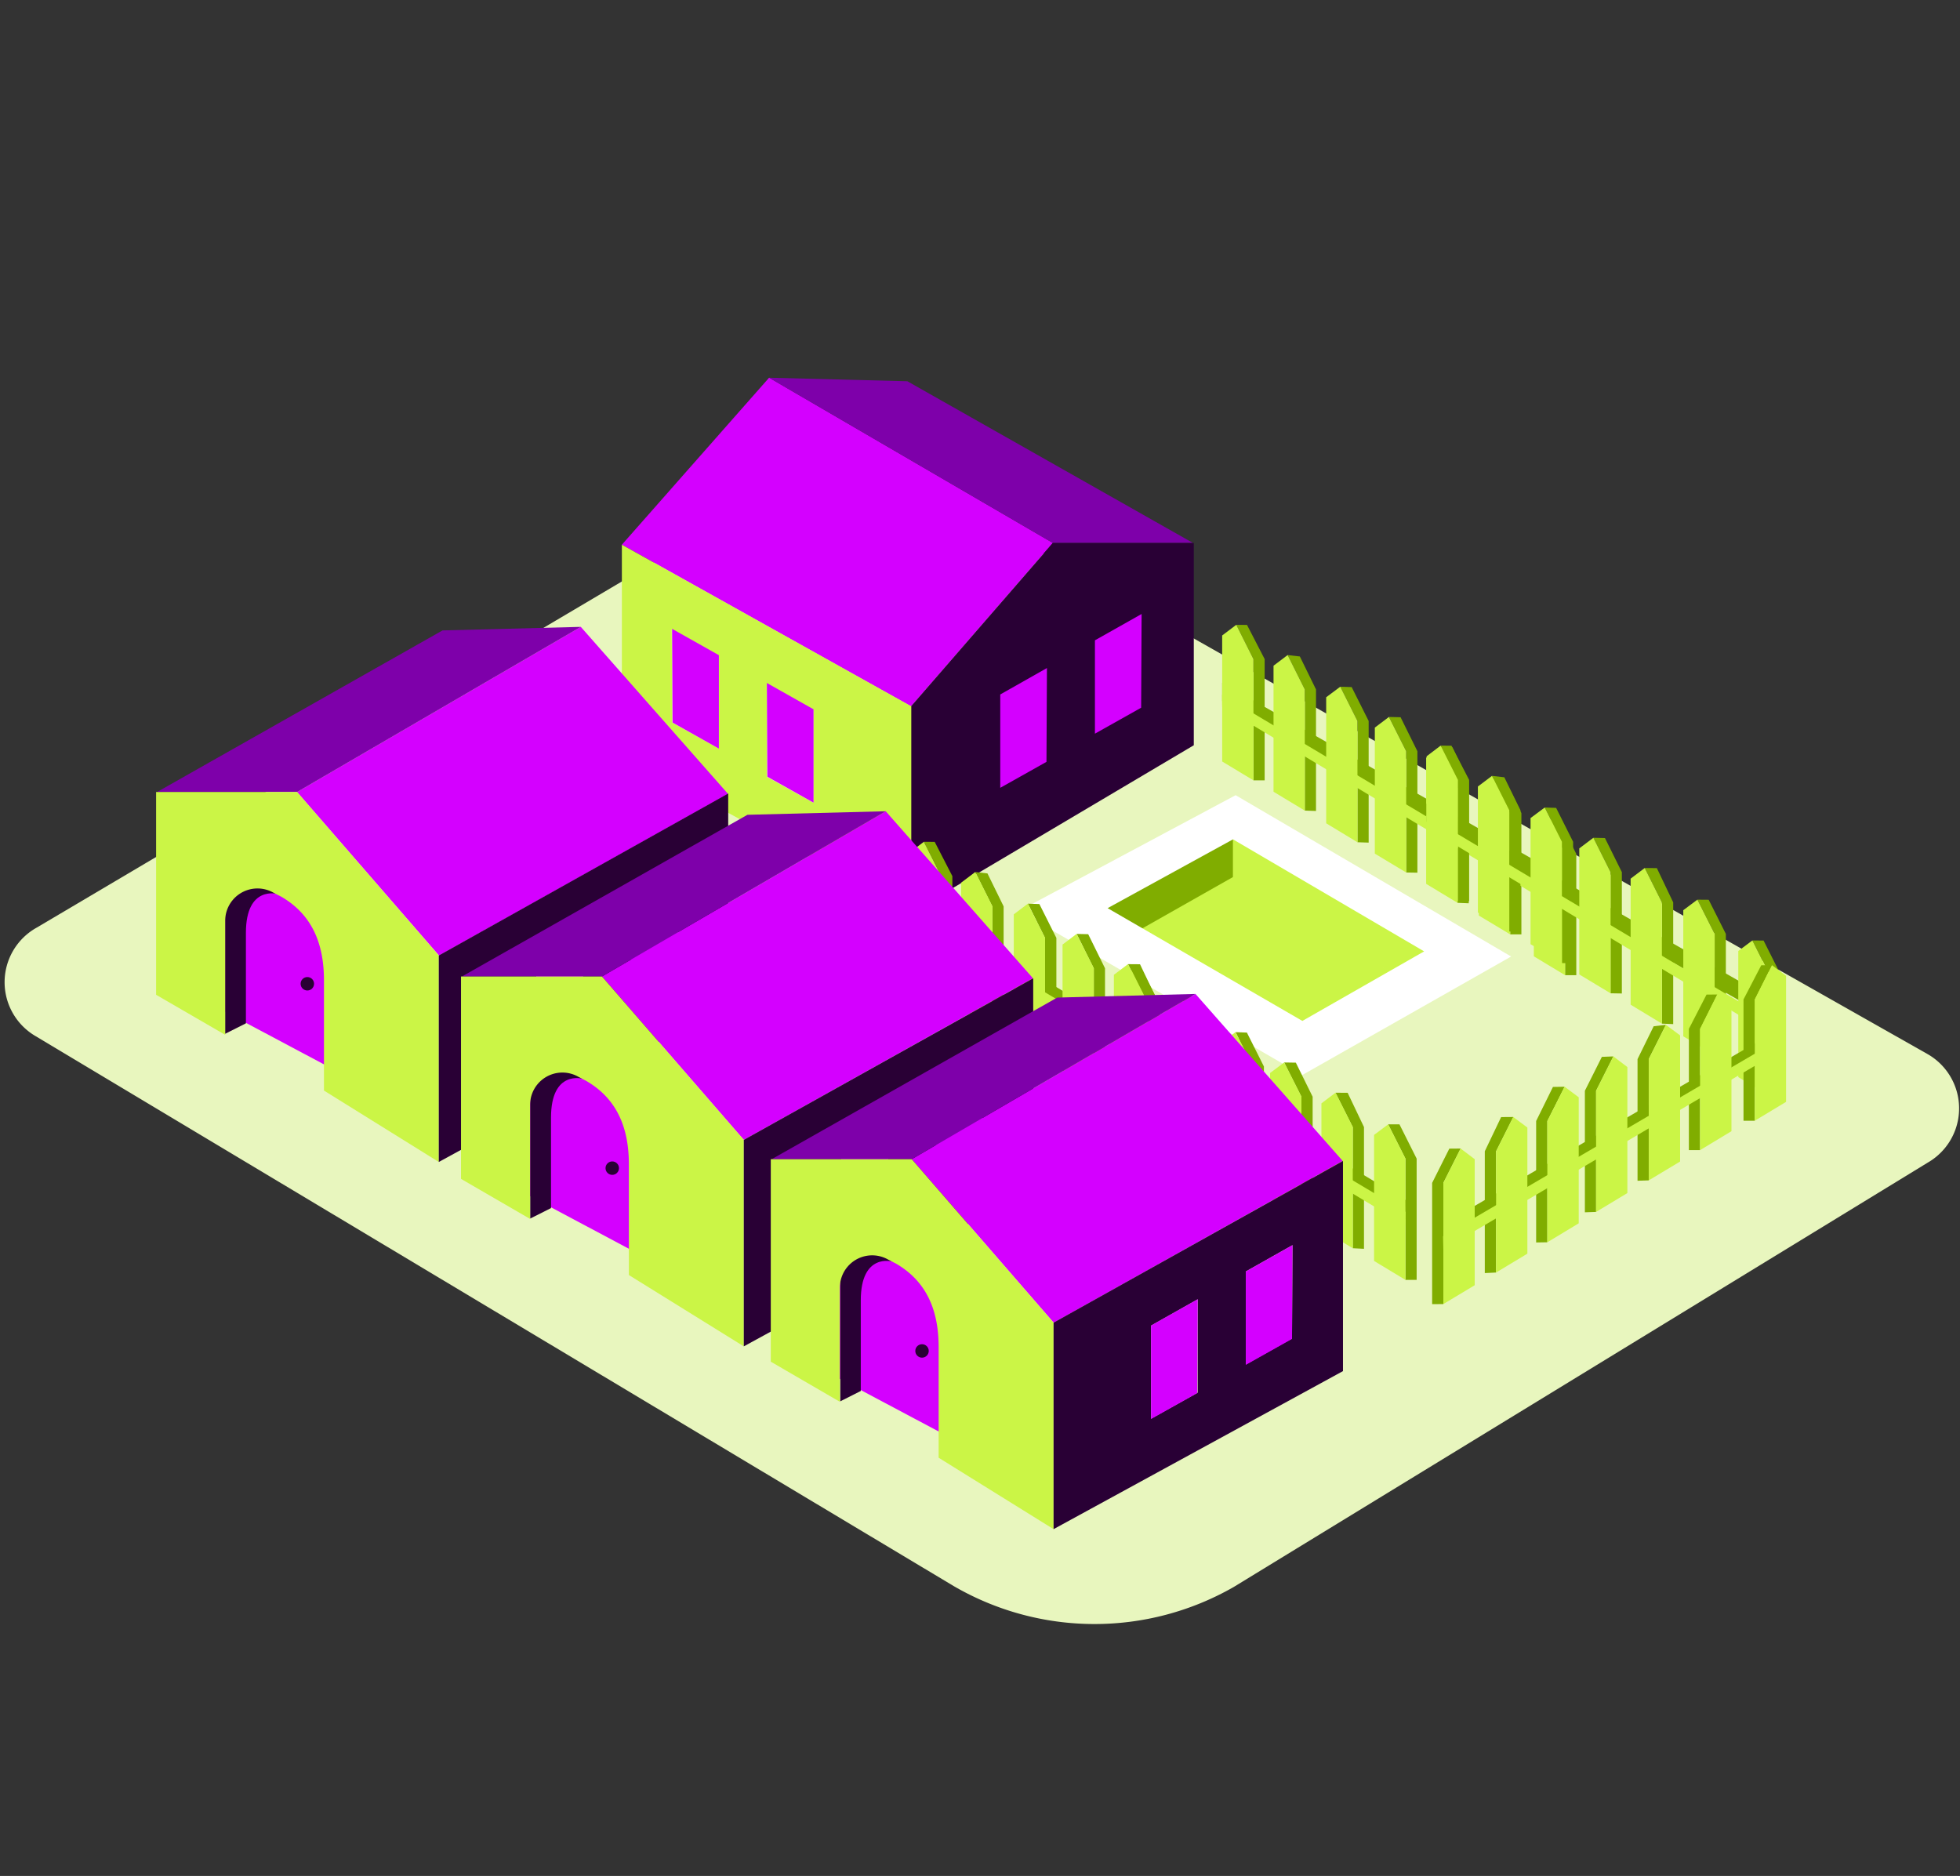 <svg id="Calque_1" data-name="Calque 1" xmlns="http://www.w3.org/2000/svg" viewBox="0 0 209.94 200.95"><rect x="0" y="0" width="209.94" height="200.95" fill="#333333" stroke="none"/><defs><style>.cls-1{fill:#e8f6be}.cls-2{fill:#cbf546}.cls-3{fill:#80ad00}.cls-4{fill:#fff}.cls-5{fill:#d400ff}.cls-6{fill:#7e00aa}.cls-7{fill:#290035}</style></defs><path class="cls-1" d="M132.14 170a30 30 0 0 1-30-.11L3.83 111a6.69 6.69 0 0 1 .11-11.64L77 56.14a30 30 0 0 1 29.24 0l100.17 56.74a6.7 6.7 0 0 1 .07 11.66L132.14 170" id="Tracé_190" data-name="Tracé 190"/><path class="cls-2" d="M150.62 105.19l-18.18-11.58-11.56 6.5 18 11.16 11.74-6.08z"/><path class="cls-2" d="M131.97 88.82v4.98l18.65 11.39 5.15-3.21-23.8-13.16z"/><path class="cls-3" d="M132.06 88.97v4.98l-10.73 6.08-6.08-3.04 16.81-8.02z"/><path class="cls-4" d="M109.13 97.59l30.37 17.56 22.36-12.69-29.51-17.28zm30.37 11.77l-20.86-12.08 13.43-7.37 20.47 12z"/><path class="cls-5" d="M66.61 58.35l15.77-17.89 30.39 17.7-15.19 17.5-30.97-17.31z"/><path class="cls-6" d="M82.38 40.46l14.81.38 30.59 17.32h-15.01l-30.39-17.7z"/><path class="cls-7" d="M127.87 79.83V58.16h-15.1l-15.19 17.5v22.12l30.29-17.95z"/><path class="cls-5" d="M112.09 81.61l-4.95 2.78v-10l5-2.83-.05 10.05zm10.14-5.8l-4.95 2.78v-10l5-2.82-.05 10.04z"/><path class="cls-2" d="M66.61 58.35v22.5l31 16.93V75.66zM77 80.19l-5-2.79-.05-10 5 2.82zM87.14 86l-5-2.78v-10l5 2.82z"/><path class="cls-5" d="M82.19 83.2l4.95 2.78v-10l-5-2.82.05 10.04zm-10.15-5.8L77 80.19V70.18l-5.01-2.82.05 10.04z"/><path class="cls-3" d="M130.91 75.08L166.1 95.2l.03-2.06-35.22-20v1.94z"/><path class="cls-3" d="M135.46 70.6l-1.89-3.66-1.15-.01 1.84 3.67v12.99h1.2V70.6z"/><path class="cls-2" d="M132.42 66.93l-1.51 1.14v13.5l3.35 2.02V70.6l-1.84-3.67z"/><path class="cls-3" d="M140.96 73.85l-1.73-3.53-1.31-.15 1.84 3.68v12.98l1.2.04V73.85z"/><path class="cls-2" d="M137.92 70.17l-1.51 1.14v13.5l3.35 2.02V73.85l-1.84-3.68z"/><path class="cls-3" d="M146.6 77.23l-1.82-3.63-1.22-.04 1.84 3.67v12.99l1.2.04V77.23z"/><path class="cls-2" d="M143.56 73.56l-1.51 1.13v13.5l3.35 2.03V77.23l-1.84-3.67z"/><path class="cls-3" d="M151.82 80.47l-1.8-3.64-1.25-.03 1.85 3.67v12.99l1.2.02V80.47z"/><path class="cls-2" d="M148.77 76.8l-1.51 1.14v13.5l3.36 2.02V80.47l-1.85-3.67z"/><path class="cls-3" d="M157.32 83.72l-1.75-3.67-1.3-.01 1.85 3.68v12.99l1.2.05V83.72z"/><path class="cls-2" d="M154.27 80.04l-1.51 1.14v13.5l3.36 2.03V83.72l-1.85-3.68z"/><path class="cls-3" d="M162.96 87.1l-1.84-3.66-1.21-.01 1.85 3.67v12.99h1.2V87.1z"/><path class="cls-2" d="M159.91 83.43l-1.51 1.13v13.51l3.36 2.02V87.1l-1.85-3.67z"/><path class="cls-3" d="M168.84 91.47L167 87.81l-1.2-.01 1.84 3.67v12.99h1.2V91.47z"/><path class="cls-2" d="M165.8 87.8l-1.51 1.13v13.51l3.35 2.02V91.47l-1.84-3.67z"/><path class="cls-2" d="M130.91 75.72l34.61 20.76.03-1.42-34.66-20.65.02 1.31z"/><path class="cls-3" d="M152.81 88.02L188 108.14l.03-2.06-35.22-20v1.94z"/><path class="cls-3" d="M157.36 83.54l-1.89-3.66-1.16-.01 1.85 3.67v12.99h1.2V83.54z"/><path class="cls-2" d="M154.31 79.87l-1.5 1.14v13.5l3.35 2.02V83.54l-1.85-3.67z"/><path class="cls-3" d="M162.86 86.79l-1.73-3.53-1.32-.15 1.85 3.68v12.99l1.2.03V86.79z"/><path class="cls-2" d="M159.81 83.11l-1.51 1.14v13.5l3.36 2.03V86.79l-1.85-3.68z"/><path class="cls-3" d="M168.5 90.17l-1.82-3.63-1.22-.04 1.84 3.67v12.99l1.2.04V90.17z"/><path class="cls-2" d="M165.46 86.5l-1.52 1.13v13.51l3.36 2.02V90.17l-1.84-3.67z"/><path class="cls-3" d="M173.72 93.42l-1.81-3.65-1.24-.03 1.84 3.68v12.98l1.21.02v-13z"/><path class="cls-2" d="M170.67 89.74l-1.51 1.14v13.5l3.35 2.02V93.42l-1.84-3.68z"/><path class="cls-3" d="M179.22 96.66l-1.75-3.67-1.3-.01 1.84 3.68v12.99l1.21.05V96.66z"/><path class="cls-2" d="M176.17 92.98l-1.51 1.14v13.5l3.35 2.03V96.66l-1.84-3.68z"/><path class="cls-3" d="M184.86 100.04l-1.84-3.66-1.21-.01 1.85 3.67v12.99h1.2v-12.99z"/><path class="cls-2" d="M181.81 96.37l-1.51 1.13v13.51l3.36 2.02v-12.99l-1.85-3.67z"/><path class="cls-3" d="M190.74 104.41l-1.84-3.66-1.2-.01 1.84 3.67v12.99h1.2v-12.99z"/><path class="cls-2" d="M187.7 100.74l-1.51 1.13v13.51l3.35 2.02v-12.99l-1.84-3.67z"/><path class="cls-2" d="M152.81 88.66l34.6 20.76.04-1.42-34.66-20.65.02 1.31z"/><path class="cls-3" d="M190.91 112l-36.31 21.21-.03-2.07 36.34-21.08V112z"/><path class="cls-3" d="M180.9 110.21l1.89-3.67 1.15-.01-1.84 3.68v12.99h-1.2v-12.99z"/><path class="cls-2" d="M183.94 106.53l1.52 1.14v13.5l-3.36 2.03v-12.99l1.84-3.68z"/><path class="cls-3" d="M186.75 107.06l1.9-3.66 1.15-.01-1.84 3.67v12.99h-1.21v-12.99z"/><path class="cls-2" d="M189.8 103.39l1.51 1.14v13.5l-3.35 2.02v-12.99l1.84-3.67z"/><path class="cls-3" d="M175.4 113.45l1.73-3.52 1.31-.15-1.84 3.67v12.99l-1.2.04v-13.03z"/><path class="cls-2" d="M178.44 109.78l1.52 1.13v13.51l-3.36 2.02v-12.99l1.84-3.67z"/><path class="cls-3" d="M169.76 116.84l1.82-3.63 1.23-.05-1.85 3.68v12.98l-1.2.04v-13.02z"/><path class="cls-2" d="M172.81 113.16l1.5 1.14v13.5l-3.35 2.02v-12.98l1.85-3.68z"/><path class="cls-3" d="M164.54 120.08l1.8-3.65 1.25-.02-1.85 3.67v12.99l-1.2.02v-13.01z"/><path class="cls-2" d="M167.59 116.41l1.51 1.13v13.5l-3.36 2.03v-12.99l1.85-3.67z"/><path class="cls-3" d="M159.04 123.32l1.75-3.66 1.3-.01-1.84 3.67v12.99l-1.21.06v-13.05z"/><path class="cls-2" d="M162.09 119.65l1.51 1.13v13.51l-3.35 2.02v-12.99l1.84-3.67z"/><path class="cls-3" d="M153.4 126.71l1.84-3.67 1.21-.01-1.85 3.68v12.98l-1.2.01v-12.99z"/><path class="cls-2" d="M156.45 123.03l1.51 1.14v13.5l-3.36 2.02v-12.98l1.85-3.68z"/><path class="cls-2" d="M191.07 112.34l-36.47 21.5-.03-1.42 36.52-21.38-.02 1.3z"/><path class="cls-3" d="M97.45 98.32l30.85 18.52.03-2.06-30.88-18.4v1.94z"/><path class="cls-3" d="M102.01 93.85l-1.89-3.67-1.16-.01 1.85 3.68v12.98l1.2.01V93.85z"/><path class="cls-2" d="M98.96 90.17l-1.51 1.14v13.5l3.36 2.02V93.85l-1.85-3.68z"/><path class="cls-3" d="M107.5 97.09l-1.73-3.53-1.31-.15 1.84 3.68v12.99l1.2.03V97.09z"/><path class="cls-2" d="M104.46 93.41l-1.51 1.14v13.5l3.35 2.03V97.09l-1.84-3.68z"/><path class="cls-3" d="M113.15 100.47l-1.82-3.63-1.23-.04 1.84 3.67v12.99l1.21.04v-13.03z"/><path class="cls-2" d="M110.1 96.8l-1.51 1.14v13.5l3.35 2.02v-12.99l-1.84-3.67z"/><path class="cls-3" d="M118.36 103.72l-1.8-3.65-1.24-.03 1.84 3.68v12.98l1.2.02v-13z"/><path class="cls-2" d="M115.32 100.04l-1.51 1.14v13.5l3.35 2.02v-12.98l-1.84-3.68z"/><path class="cls-3" d="M123.86 106.96l-1.75-3.67-1.29-.01 1.84 3.68v12.99l1.2.05v-13.04z"/><path class="cls-2" d="M120.82 103.28l-1.51 1.14v13.5l3.35 2.03v-12.99l-1.84-3.68z"/><path class="cls-3" d="M129.5 110.34l-1.83-3.66-1.21-.01 1.84 3.67v12.99h1.2v-12.99z"/><path class="cls-2" d="M126.46 106.67l-1.51 1.14v13.5l3.35 2.02v-12.99l-1.84-3.67z"/><path class="cls-2" d="M97.45 98.96l30.85 18.52.03-1.42-30.9-18.41.02 1.31z"/><path class="cls-3" d="M119.69 112.09l30.85 18.52.03-2.06-30.88-18.41v1.95z"/><path class="cls-3" d="M124.24 107.61l-1.89-3.66-1.15-.01 1.84 3.67v12.99h1.2v-12.99z"/><path class="cls-2" d="M121.2 103.94l-1.51 1.13v13.51l3.35 2.02v-12.99l-1.84-3.67z"/><path class="cls-3" d="M129.74 110.86l-1.73-3.53-1.32-.15 1.85 3.68v12.98l1.2.04v-13.02z"/><path class="cls-2" d="M126.69 107.18l-1.5 1.14v13.5l3.35 2.02v-12.98l-1.85-3.68z"/><path class="cls-3" d="M135.38 114.24l-1.82-3.63-1.22-.05 1.84 3.68v12.99l1.2.04v-13.03z"/><path class="cls-2" d="M132.34 110.56l-1.51 1.14v13.5l3.35 2.03v-12.99l-1.84-3.68z"/><path class="cls-3" d="M140.6 117.48l-1.8-3.65-1.25-.02 1.85 3.67v12.99l1.2.02v-13.01z"/><path class="cls-2" d="M137.55 113.81l-1.51 1.13v13.51l3.36 2.02v-12.99l-1.85-3.67z"/><path class="cls-3" d="M146.1 120.73l-1.75-3.67-1.3-.01 1.85 3.68v12.98l1.2.06v-13.04z"/><path class="cls-2" d="M143.05 117.05l-1.51 1.14v13.5l3.36 2.02v-12.98l-1.85-3.68z"/><path class="cls-3" d="M151.74 124.11l-1.84-3.67h-1.21l1.85 3.67v12.99h1.2v-12.99z"/><path class="cls-2" d="M148.69 120.44l-1.51 1.13v13.5l3.36 2.03v-12.99l-1.85-3.67z"/><path class="cls-2" d="M119.69 112.72l30.85 18.53.03-1.43-30.9-18.4.02 1.3z"/><path class="cls-5" d="M21.82 107.16l18.08 9.62V97.54l-18.08-7.12v16.74zm56.16-22.12L62.21 67.15 31.82 84.84l15.2 17.51 30.96-17.31z"/><path class="cls-6" d="M62.21 67.15l-14.81.38-30.58 17.31h15l30.39-17.69z"/><path class="cls-7" d="M30 95l-.24.77s-3.42-1-3.42 4.16v9.69l-2.23 1.12V94.72z"/><path class="cls-2" d="M34.7 116.82V105c0-3.85-1.23-7-4.56-8.94l-.82-.42a3.46 3.46 0 0 0-5.2 3v12.21l-7.4-4.29V84.84h15.1L47 102.35v22.12z"/><circle class="cls-7" cx="32.92" cy="105.38" r=".72"/><path class="cls-7" d="M47 102.35v22.12l31-16.93V85zm20.6-5.48l5-2.82v10l-5 2.78zm-10.15 5.8l5-2.83-.05 10-4.95 2.78z"/><path class="cls-5" d="M62.4 109.89l-4.95 2.78v-10l5-2.83-.05 10.05zm10.15-5.8l-4.95 2.78v-10l5-2.82-.05 10.04z"/><path class="cls-5" d="M54.48 126.91l18.08 9.62v-19.24l-18.08-7.12v16.74zm56.16-22.12L94.87 86.9l-30.39 17.7 15.19 17.5 30.97-17.31z"/><path class="cls-6" d="M94.87 86.9l-14.81.38-30.58 17.32h15l30.39-17.7z"/><path class="cls-7" d="M62.68 114.79l-.25.77s-3.41-1-3.41 4.16v9.69l-2.23 1.12v-16.06z"/><path class="cls-2" d="M67.36 136.58v-11.86c0-3.85-1.23-7-4.56-8.93l-.82-.43a3.46 3.46 0 0 0-5.2 3v12.21l-7.4-4.29V104.6h15.1l15.19 17.5v22.12z"/><circle class="cls-7" cx="65.58" cy="125.13" r=".72"/><path class="cls-7" d="M79.67 122.1v22.12l31-16.93v-22.5zm20.59-5.48l5-2.82-.05 10-4.95 2.79zm-10.15 5.8l5-2.82v10l-5 2.78z"/><path class="cls-5" d="M95.06 129.64l-4.95 2.78v-10l5-2.82-.05 10.04zm10.15-5.8l-4.95 2.79v-10.01l5-2.82-.05 10.04z"/><path class="cls-5" d="M87.66 146.49l18.08 9.61v-19.23l-18.08-7.12v16.74zm56.16-22.13l-15.77-17.89-30.39 17.7 15.2 17.51 30.96-17.32z"/><path class="cls-6" d="M128.05 106.47l-14.81.39-30.58 17.31h15l30.39-17.7z"/><path class="cls-7" d="M95.86 134.37l-.25.77s-3.41-1-3.41 4.16v9.7l-2.2 1.11v-16.06z"/><path class="cls-2" d="M100.54 156.15V144.3c0-3.86-1.23-7-4.56-8.94l-.82-.42a3.46 3.46 0 0 0-5.2 3v12.22l-7.4-4.3v-21.69h15.1l15.19 17.51v22.12z"/><circle class="cls-7" cx="98.76" cy="144.71" r=".72"/><path class="cls-7" d="M112.85 141.68v22.12l31-16.93v-22.51zm20.59-5.48l5-2.82-.05 10-4.95 2.78zm-10.15 5.8l5-2.82v10l-5 2.79z"/><path class="cls-5" d="M128.24 149.22l-4.95 2.78v-10.01l5-2.82-.05 10.05zm10.15-5.8l-4.95 2.78v-10l5-2.82-.05 10.04z"/></svg>